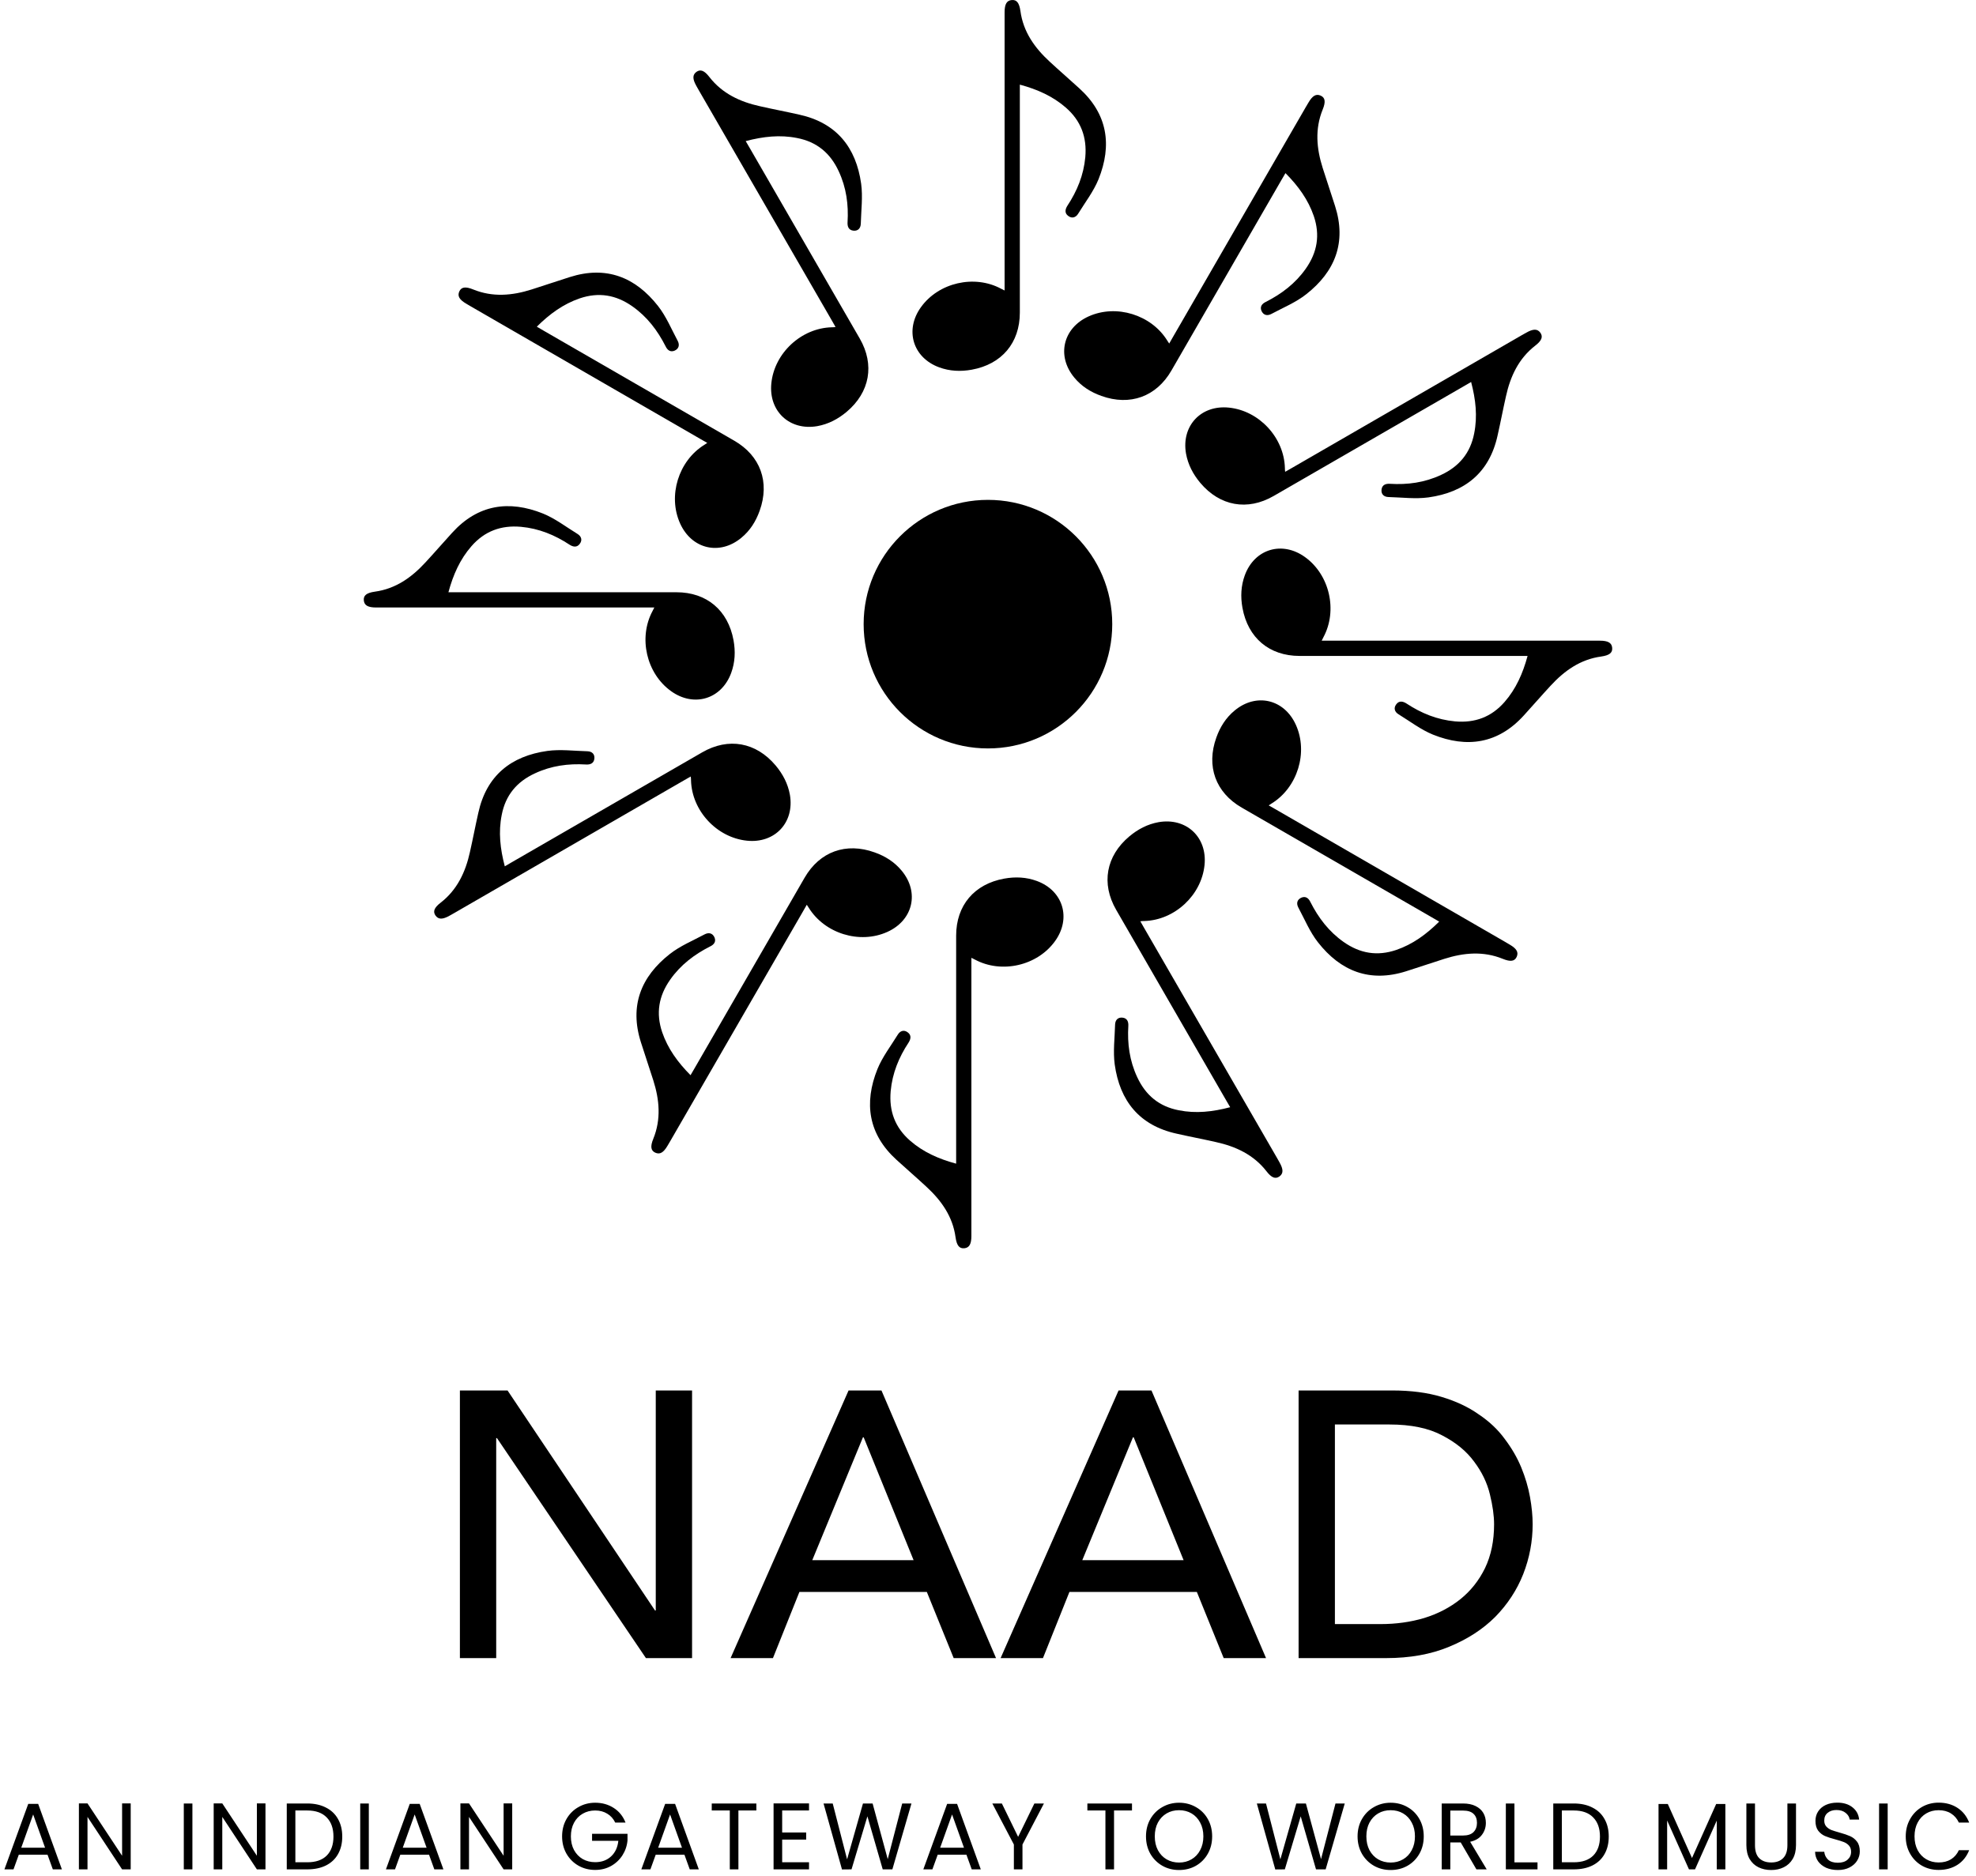 <svg width="199" height="189" viewBox="0 0 199 189" fill="none" xmlns="http://www.w3.org/2000/svg">
<path d="M101.171 29.266V28.493C101.171 19.592 101.171 10.679 101.171 1.778C101.171 1.599 101.171 1.421 101.171 1.242C101.171 0.421 101.385 0.052 101.885 0.005C102.385 -0.043 102.647 0.278 102.766 1.111C103.051 3.206 104.194 4.812 105.705 6.204C106.693 7.121 107.716 8.001 108.704 8.906C111.548 11.488 112.012 14.617 110.631 18.057C110.132 19.282 109.287 20.377 108.585 21.519C108.347 21.912 107.954 22.043 107.573 21.745C107.204 21.472 107.264 21.091 107.49 20.734C108.478 19.235 109.132 17.64 109.299 15.831C109.477 13.82 108.858 12.166 107.347 10.845C106.026 9.691 104.467 9.001 102.706 8.525C102.706 8.858 102.706 9.108 102.706 9.358C102.706 16.736 102.706 24.113 102.706 31.491C102.706 34.538 100.885 36.692 97.863 37.239C96.744 37.441 95.65 37.394 94.579 37.001C91.925 36.025 91.092 33.241 92.746 30.944C94.531 28.457 98.137 27.636 100.826 29.088C100.909 29.135 100.993 29.171 101.159 29.254L101.171 29.266Z" fill="black"/>
<path d="M84.142 32.931L83.762 32.265C79.311 24.554 74.861 16.843 70.398 9.132C70.303 8.977 70.22 8.822 70.136 8.668C69.732 7.954 69.732 7.537 70.136 7.24C70.541 6.954 70.934 7.097 71.445 7.763C72.742 9.429 74.539 10.262 76.538 10.702C77.847 11 79.18 11.25 80.489 11.547C84.238 12.368 86.213 14.844 86.725 18.509C86.903 19.818 86.725 21.186 86.689 22.531C86.677 22.995 86.403 23.292 85.927 23.233C85.463 23.173 85.332 22.816 85.356 22.4C85.463 20.615 85.237 18.901 84.464 17.247C83.619 15.415 82.25 14.284 80.275 13.903C78.549 13.558 76.86 13.749 75.099 14.213C75.265 14.498 75.384 14.713 75.515 14.927C79.204 21.317 82.893 27.707 86.582 34.097C88.105 36.739 87.605 39.512 85.261 41.487C84.392 42.213 83.428 42.725 82.298 42.927C79.513 43.403 77.395 41.416 77.681 38.607C77.99 35.561 80.691 33.05 83.762 32.967C83.857 32.967 83.94 32.967 84.13 32.943L84.142 32.931Z" fill="black"/>
<path d="M71.232 44.617L70.566 44.236C62.855 39.785 55.144 35.335 47.432 30.873C47.278 30.777 47.123 30.694 46.968 30.599C46.254 30.182 46.052 29.825 46.254 29.361C46.457 28.909 46.873 28.838 47.659 29.159C49.622 29.956 51.586 29.778 53.537 29.159C54.822 28.754 56.096 28.314 57.381 27.91C61.046 26.743 63.985 27.91 66.27 30.825C67.091 31.872 67.615 33.145 68.245 34.324C68.459 34.728 68.388 35.121 67.936 35.323C67.507 35.502 67.21 35.264 67.031 34.883C66.222 33.288 65.175 31.908 63.688 30.861C62.034 29.695 60.296 29.409 58.392 30.052C56.726 30.623 55.358 31.622 54.061 32.907C54.346 33.074 54.56 33.193 54.775 33.324C61.165 37.013 67.555 40.702 73.945 44.391C76.587 45.914 77.539 48.568 76.504 51.447C76.123 52.518 75.54 53.447 74.659 54.172C72.482 55.981 69.661 55.315 68.495 52.733C67.234 49.948 68.329 46.414 70.935 44.807C71.018 44.76 71.089 44.7 71.244 44.605L71.232 44.617Z" fill="black"/>
<path d="M65.901 61.193H65.127C56.226 61.193 47.313 61.193 38.412 61.193C38.234 61.193 38.055 61.193 37.877 61.193C37.056 61.193 36.687 60.979 36.639 60.479C36.592 59.98 36.913 59.718 37.746 59.599C39.84 59.313 41.447 58.171 42.839 56.659C43.755 55.672 44.636 54.648 45.54 53.661C48.123 50.817 51.252 50.353 54.691 51.733C55.917 52.233 57.012 53.078 58.154 53.78C58.547 54.018 58.678 54.41 58.38 54.791C58.107 55.16 57.726 55.101 57.369 54.874C55.869 53.887 54.275 53.232 52.466 53.066C50.455 52.887 48.801 53.506 47.48 55.017C46.326 56.338 45.636 57.897 45.16 59.658C45.493 59.658 45.743 59.658 45.993 59.658C53.37 59.658 60.748 59.658 68.126 59.658C71.172 59.658 73.326 61.479 73.874 64.501C74.076 65.62 74.028 66.715 73.636 67.786C72.66 70.439 69.875 71.272 67.579 69.618C65.092 67.833 64.271 64.228 65.722 61.538C65.77 61.455 65.806 61.372 65.889 61.205L65.901 61.193Z" fill="black"/>
<path d="M69.555 78.222L68.888 78.603C61.177 83.053 53.466 87.504 45.755 91.966C45.601 92.061 45.446 92.145 45.291 92.228C44.577 92.633 44.161 92.633 43.863 92.228C43.578 91.823 43.72 91.431 44.387 90.919C46.053 89.622 46.886 87.825 47.326 85.826C47.623 84.517 47.873 83.184 48.171 81.875C48.992 78.127 51.467 76.151 55.132 75.64C56.441 75.461 57.81 75.64 59.154 75.675C59.618 75.687 59.916 75.961 59.856 76.437C59.797 76.901 59.44 77.032 59.023 77.008C57.239 76.901 55.525 77.127 53.871 77.901C52.038 78.746 50.908 80.114 50.527 82.089C50.182 83.815 50.372 85.505 50.837 87.266C51.122 87.099 51.336 86.98 51.55 86.849C57.941 83.16 64.331 79.471 70.721 75.782C73.363 74.259 76.135 74.759 78.111 77.103C78.837 77.972 79.348 78.936 79.551 80.066C80.027 82.851 78.039 84.969 75.231 84.684C72.185 84.374 69.674 81.673 69.591 78.603C69.591 78.508 69.591 78.424 69.567 78.234L69.555 78.222Z" fill="black"/>
<path d="M81.252 91.133L80.871 91.8C76.42 99.511 71.97 107.222 67.507 114.933C67.412 115.087 67.329 115.242 67.234 115.397C66.817 116.111 66.46 116.313 65.996 116.111C65.544 115.909 65.473 115.492 65.794 114.707C66.591 112.743 66.413 110.78 65.794 108.828C65.389 107.543 64.949 106.27 64.544 104.985C63.378 101.319 64.544 98.38 67.46 96.095C68.507 95.274 69.78 94.751 70.958 94.12C71.363 93.906 71.756 93.977 71.958 94.429C72.136 94.858 71.898 95.155 71.518 95.334C69.923 96.143 68.543 97.19 67.496 98.678C66.329 100.332 66.044 102.069 66.686 103.973C67.258 105.639 68.257 107.008 69.542 108.305C69.709 108.019 69.828 107.805 69.959 107.591C73.648 101.2 77.337 94.81 81.026 88.42C82.549 85.778 85.203 84.826 88.082 85.862C89.153 86.242 90.081 86.826 90.807 87.706C92.616 89.884 91.95 92.704 89.367 93.87C86.583 95.132 83.049 94.037 81.442 91.431C81.394 91.347 81.335 91.276 81.24 91.121L81.252 91.133Z" fill="black"/>
<path d="M97.827 96.476V97.249C97.827 106.151 97.827 115.063 97.827 123.964C97.827 124.143 97.827 124.322 97.827 124.5C97.827 125.321 97.613 125.69 97.113 125.738C96.613 125.785 96.351 125.464 96.232 124.631C95.947 122.537 94.804 120.93 93.293 119.538C92.305 118.621 91.282 117.741 90.294 116.837C87.45 114.254 86.986 111.125 88.367 107.686C88.866 106.46 89.711 105.365 90.413 104.223C90.651 103.83 91.044 103.699 91.425 103.997C91.794 104.27 91.734 104.651 91.508 105.008C90.52 106.508 89.866 108.102 89.699 109.911C89.521 111.922 90.14 113.576 91.651 114.897C92.972 116.051 94.531 116.741 96.292 117.217C96.292 116.884 96.292 116.634 96.292 116.384C96.292 109.006 96.292 101.629 96.292 94.251C96.292 91.204 98.112 89.05 101.135 88.503C102.254 88.301 103.348 88.348 104.419 88.741C107.073 89.717 107.906 92.501 106.252 94.798C104.467 97.285 100.861 98.106 98.172 96.654C98.089 96.607 98.005 96.571 97.839 96.488L97.827 96.476Z" fill="black"/>
<path d="M114.846 92.811L115.227 93.478C119.677 101.189 124.128 108.9 128.59 116.611C128.685 116.766 128.769 116.92 128.852 117.075C129.256 117.789 129.256 118.205 128.852 118.503C128.447 118.788 128.055 118.646 127.543 117.979C126.246 116.313 124.449 115.48 122.45 115.04C121.141 114.743 119.808 114.493 118.499 114.195C114.751 113.374 112.775 110.899 112.263 107.234C112.085 105.925 112.263 104.556 112.299 103.212C112.311 102.748 112.585 102.45 113.061 102.51C113.525 102.569 113.656 102.926 113.632 103.343C113.525 105.128 113.751 106.841 114.524 108.495C115.369 110.328 116.738 111.458 118.713 111.839C120.439 112.184 122.128 111.994 123.89 111.53C123.723 111.244 123.604 111.03 123.473 110.816C119.784 104.425 116.095 98.035 112.406 91.645C110.883 89.003 111.383 86.231 113.727 84.255C114.596 83.529 115.56 83.018 116.69 82.815C119.475 82.339 121.593 84.327 121.307 87.135C120.998 90.181 118.297 92.692 115.227 92.775C115.131 92.775 115.048 92.775 114.858 92.799L114.846 92.811Z" fill="black"/>
<path d="M127.767 81.126L128.433 81.506C136.144 85.957 143.855 90.407 151.567 94.87C151.721 94.965 151.876 95.048 152.031 95.144C152.745 95.56 152.947 95.917 152.745 96.381C152.542 96.833 152.126 96.905 151.34 96.583C149.377 95.786 147.414 95.965 145.462 96.583C144.177 96.988 142.904 97.428 141.618 97.833C137.953 98.999 135.014 97.833 132.729 94.917C131.908 93.87 131.385 92.597 130.754 91.419C130.54 91.014 130.611 90.622 131.063 90.419C131.492 90.241 131.789 90.479 131.968 90.86C132.777 92.454 133.824 93.835 135.311 94.882C136.966 96.048 138.703 96.334 140.607 95.691C142.273 95.12 143.641 94.12 144.938 92.835C144.653 92.668 144.439 92.549 144.224 92.418C137.834 88.73 131.444 85.041 125.054 81.352C122.412 79.829 121.46 77.175 122.495 74.295C122.876 73.224 123.459 72.296 124.34 71.57C126.518 69.761 129.338 70.428 130.504 73.01C131.765 75.794 130.671 79.329 128.064 80.935C127.981 80.983 127.91 81.042 127.755 81.138L127.767 81.126Z" fill="black"/>
<path d="M133.099 64.537H133.872C142.773 64.537 151.686 64.537 160.587 64.537C160.766 64.537 160.944 64.537 161.123 64.537C161.944 64.537 162.313 64.751 162.36 65.251C162.408 65.751 162.087 66.013 161.254 66.132C159.159 66.417 157.553 67.559 156.16 69.071C155.244 70.058 154.364 71.082 153.459 72.07C150.877 74.913 147.747 75.378 144.308 73.997C143.083 73.498 141.988 72.653 140.845 71.951C140.453 71.713 140.322 71.32 140.619 70.939C140.893 70.57 141.274 70.63 141.631 70.856C143.13 71.843 144.725 72.498 146.534 72.665C148.545 72.843 150.199 72.224 151.52 70.713C152.674 69.392 153.364 67.833 153.84 66.072C153.507 66.072 153.257 66.072 153.007 66.072C145.629 66.072 138.251 66.072 130.873 66.072C127.827 66.072 125.673 64.251 125.126 61.229C124.924 60.11 124.971 59.015 125.364 57.944C126.34 55.291 129.124 54.458 131.421 56.112C133.908 57.897 134.729 61.502 133.277 64.192C133.23 64.275 133.194 64.358 133.111 64.525L133.099 64.537Z" fill="black"/>
<path d="M129.435 47.52L130.102 47.14C137.813 42.689 145.524 38.239 153.235 33.776C153.39 33.681 153.544 33.598 153.699 33.514C154.413 33.11 154.829 33.11 155.127 33.514C155.413 33.919 155.27 34.312 154.603 34.823C152.937 36.12 152.104 37.917 151.664 39.916C151.367 41.225 151.117 42.558 150.819 43.867C149.998 47.616 147.523 49.591 143.858 50.103C142.549 50.281 141.18 50.103 139.836 50.067C139.372 50.055 139.074 49.781 139.134 49.305C139.193 48.841 139.55 48.71 139.967 48.734C141.752 48.841 143.465 48.615 145.119 47.842C146.952 46.997 148.082 45.628 148.463 43.653C148.808 41.928 148.618 40.238 148.154 38.477C147.868 38.643 147.654 38.762 147.44 38.893C141.049 42.582 134.659 46.271 128.269 49.96C125.627 51.483 122.855 50.983 120.879 48.639C120.153 47.77 119.642 46.806 119.439 45.676C118.963 42.891 120.951 40.773 123.759 41.059C126.805 41.368 129.316 44.069 129.4 47.14C129.4 47.235 129.4 47.318 129.423 47.508L129.435 47.52Z" fill="black"/>
<path d="M117.747 34.609L118.128 33.943C122.578 26.232 127.029 18.521 131.491 10.81C131.587 10.655 131.67 10.5 131.765 10.346C132.182 9.632 132.539 9.429 133.003 9.632C133.455 9.834 133.526 10.25 133.205 11.036C132.408 12.999 132.586 14.963 133.205 16.914C133.61 18.2 134.05 19.473 134.454 20.758C135.621 24.423 134.454 27.362 131.539 29.647C130.492 30.468 129.219 30.992 128.04 31.622C127.636 31.837 127.243 31.765 127.041 31.313C126.862 30.885 127.1 30.587 127.481 30.409C129.076 29.599 130.456 28.552 131.503 27.065C132.669 25.411 132.955 23.673 132.312 21.769C131.741 20.104 130.742 18.735 129.457 17.438C129.29 17.724 129.171 17.938 129.04 18.152C125.351 24.542 121.662 30.932 117.973 37.322C116.45 39.964 113.796 40.916 110.917 39.881C109.846 39.5 108.918 38.917 108.192 38.036C106.383 35.859 107.049 33.038 109.631 31.872C112.416 30.611 115.95 31.706 117.557 34.312C117.604 34.395 117.664 34.467 117.759 34.621L117.747 34.609Z" fill="black"/>
<path d="M99.495 75.39C106.409 75.39 112.013 69.785 112.013 62.871C112.013 55.957 106.409 50.352 99.495 50.352C92.581 50.352 86.976 55.957 86.976 62.871C86.976 69.785 92.581 75.39 99.495 75.39Z" fill="black"/>
<path d="M46.316 140.062H51.114L65.965 162.224H66.041V140.062H69.697V167.022H65.051L50.048 144.86H49.972V167.022H46.316V140.062ZM85.458 140.062H88.771L100.309 167.022H96.044L93.34 160.358H80.508L77.842 167.022H73.577L85.458 140.062ZM92.008 157.159L86.981 144.784H86.905L81.802 157.159H92.008ZM112.65 140.062H115.963L127.501 167.022H123.237L120.533 160.358H107.7L105.035 167.022H100.77L112.65 140.062ZM119.2 157.159L114.174 144.784H114.097L108.995 157.159H119.2ZM130.78 140.062H140.186C142.09 140.062 143.752 140.278 145.174 140.709C146.621 141.141 147.865 141.725 148.906 142.461C149.972 143.172 150.848 143.997 151.533 144.936C152.244 145.875 152.803 146.84 153.209 147.83C153.615 148.82 153.907 149.81 154.085 150.8C154.262 151.79 154.351 152.704 154.351 153.542C154.351 155.268 154.034 156.944 153.399 158.568C152.765 160.168 151.825 161.602 150.581 162.871C149.337 164.115 147.789 165.118 145.936 165.88C144.108 166.641 141.988 167.022 139.576 167.022H130.78V140.062ZM134.436 163.595H139.043C140.592 163.595 142.052 163.392 143.422 162.986C144.819 162.554 146.037 161.919 147.078 161.082C148.119 160.244 148.944 159.203 149.553 157.959C150.162 156.69 150.467 155.217 150.467 153.542C150.467 152.679 150.327 151.676 150.048 150.534C149.769 149.366 149.236 148.262 148.449 147.221C147.687 146.18 146.621 145.304 145.25 144.593C143.879 143.857 142.102 143.489 139.919 143.489H134.436V163.595Z" fill="black"/>
<path d="M4.787 186.826H1.893L1.36 188.302H0.446L2.845 181.705H3.844L6.234 188.302H5.32L4.787 186.826ZM4.539 186.122L3.34 182.771L2.14 186.122H4.539ZM13.163 188.302H12.296L8.812 183.018V188.302H7.946V181.657H8.812L12.296 186.931V181.657H13.163V188.302ZM19.377 181.666V188.302H18.51V181.666H19.377ZM26.736 188.302H25.87L22.386 183.018V188.302H21.52V181.657H22.386L25.87 186.931V181.657H26.736V188.302ZM30.945 181.666C31.669 181.666 32.294 181.803 32.821 182.076C33.354 182.342 33.76 182.726 34.039 183.228C34.325 183.729 34.468 184.319 34.468 184.998C34.468 185.677 34.325 186.268 34.039 186.769C33.76 187.264 33.354 187.645 32.821 187.911C32.294 188.172 31.669 188.302 30.945 188.302H28.88V181.666H30.945ZM30.945 187.588C31.802 187.588 32.456 187.362 32.906 186.912C33.357 186.455 33.582 185.817 33.582 184.998C33.582 184.173 33.354 183.529 32.897 183.066C32.446 182.603 31.796 182.371 30.945 182.371H29.746V187.588H30.945ZM37.143 181.666V188.302H36.277V181.666H37.143ZM43.208 186.826H40.314L39.781 188.302H38.867L41.266 181.705H42.266L44.655 188.302H43.741L43.208 186.826ZM42.961 186.122L41.761 182.771L40.562 186.122H42.961ZM51.584 188.302H50.718L47.233 183.018V188.302H46.367V181.657H47.233L50.718 186.931V181.657H51.584V188.302ZM61.958 183.589C61.774 183.202 61.507 182.904 61.158 182.695C60.809 182.479 60.403 182.371 59.94 182.371C59.476 182.371 59.057 182.479 58.683 182.695C58.315 182.904 58.023 183.209 57.807 183.608C57.598 184.002 57.493 184.459 57.493 184.979C57.493 185.5 57.598 185.957 57.807 186.35C58.023 186.744 58.315 187.048 58.683 187.264C59.057 187.474 59.476 187.578 59.94 187.578C60.587 187.578 61.12 187.385 61.539 186.998C61.958 186.61 62.202 186.087 62.272 185.427H59.626V184.722H63.195V185.389C63.145 185.934 62.973 186.436 62.681 186.893C62.389 187.343 62.005 187.702 61.529 187.969C61.053 188.229 60.523 188.359 59.94 188.359C59.324 188.359 58.762 188.216 58.255 187.93C57.747 187.639 57.344 187.236 57.046 186.721C56.754 186.207 56.608 185.627 56.608 184.979C56.608 184.332 56.754 183.751 57.046 183.237C57.344 182.717 57.747 182.314 58.255 182.028C58.762 181.736 59.324 181.59 59.94 181.59C60.644 181.59 61.266 181.765 61.806 182.114C62.351 182.463 62.748 182.955 62.995 183.589H61.958ZM68.929 186.826H66.035L65.502 188.302H64.588L66.987 181.705H67.987L70.376 188.302H69.463L68.929 186.826ZM68.682 186.122L67.482 182.771L66.283 186.122H68.682ZM76.172 181.666V182.371H74.364V188.302H73.497V182.371H71.679V181.666H76.172ZM78.771 182.371V184.589H81.189V185.303H78.771V187.588H81.475V188.302H77.905V181.657H81.475V182.371H78.771ZM91.792 181.666L89.869 188.302H88.898L87.355 182.961L85.756 188.302L84.795 188.311L82.938 181.666H83.862L85.309 187.293L86.908 181.666H87.879L89.402 187.274L90.859 181.666H91.792ZM97.328 186.826H94.434L93.901 188.302H92.987L95.386 181.705H96.386L98.775 188.302H97.861L97.328 186.826ZM97.081 186.122L95.881 182.771L94.682 186.122H97.081ZM105.133 181.666L102.972 185.798V188.302H102.106V185.798L99.935 181.666H100.897L102.534 185.027L104.171 181.666H105.133ZM114.001 181.666V182.371H112.193V188.302H111.326V182.371H109.508V181.666H114.001ZM118.742 188.368C118.127 188.368 117.565 188.226 117.057 187.94C116.55 187.648 116.147 187.245 115.848 186.731C115.556 186.211 115.411 185.627 115.411 184.979C115.411 184.332 115.556 183.751 115.848 183.237C116.147 182.717 116.55 182.314 117.057 182.028C117.565 181.736 118.127 181.59 118.742 181.59C119.364 181.59 119.929 181.736 120.437 182.028C120.945 182.314 121.345 182.714 121.636 183.228C121.928 183.742 122.074 184.326 122.074 184.979C122.074 185.633 121.928 186.217 121.636 186.731C121.345 187.245 120.945 187.648 120.437 187.94C119.929 188.226 119.364 188.368 118.742 188.368ZM118.742 187.616C119.206 187.616 119.621 187.508 119.99 187.293C120.364 187.077 120.656 186.769 120.865 186.369C121.081 185.969 121.189 185.506 121.189 184.979C121.189 184.446 121.081 183.983 120.865 183.589C120.656 183.19 120.367 182.882 119.999 182.666C119.631 182.45 119.212 182.342 118.742 182.342C118.273 182.342 117.854 182.45 117.486 182.666C117.118 182.882 116.826 183.19 116.61 183.589C116.401 183.983 116.296 184.446 116.296 184.979C116.296 185.506 116.401 185.969 116.61 186.369C116.826 186.769 117.118 187.077 117.486 187.293C117.86 187.508 118.279 187.616 118.742 187.616ZM135.428 181.666L133.505 188.302H132.534L130.992 182.961L129.393 188.302L128.431 188.311L126.575 181.666H127.498L128.945 187.293L130.545 181.666H131.516L133.039 187.274L134.495 181.666H135.428ZM140.051 188.368C139.435 188.368 138.874 188.226 138.366 187.94C137.858 187.648 137.455 187.245 137.157 186.731C136.865 186.211 136.719 185.627 136.719 184.979C136.719 184.332 136.865 183.751 137.157 183.237C137.455 182.717 137.858 182.314 138.366 182.028C138.874 181.736 139.435 181.59 140.051 181.59C140.673 181.59 141.238 181.736 141.745 182.028C142.253 182.314 142.653 182.714 142.945 183.228C143.237 183.742 143.383 184.326 143.383 184.979C143.383 185.633 143.237 186.217 142.945 186.731C142.653 187.245 142.253 187.648 141.745 187.94C141.238 188.226 140.673 188.368 140.051 188.368ZM140.051 187.616C140.514 187.616 140.93 187.508 141.298 187.293C141.672 187.077 141.964 186.769 142.174 186.369C142.39 185.969 142.497 185.506 142.497 184.979C142.497 184.446 142.39 183.983 142.174 183.589C141.964 183.19 141.676 182.882 141.307 182.666C140.939 182.45 140.521 182.342 140.051 182.342C139.581 182.342 139.162 182.45 138.794 182.666C138.426 182.882 138.134 183.19 137.918 183.589C137.709 183.983 137.604 184.446 137.604 184.979C137.604 185.506 137.709 185.969 137.918 186.369C138.134 186.769 138.426 187.077 138.794 187.293C139.169 187.508 139.588 187.616 140.051 187.616ZM148.687 188.302L147.106 185.589H146.059V188.302H145.193V181.666H147.335C147.836 181.666 148.258 181.752 148.601 181.923C148.95 182.095 149.21 182.326 149.382 182.618C149.553 182.91 149.639 183.244 149.639 183.618C149.639 184.075 149.505 184.478 149.239 184.827C148.979 185.176 148.585 185.408 148.058 185.522L149.724 188.302H148.687ZM146.059 184.894H147.335C147.804 184.894 148.157 184.779 148.391 184.551C148.626 184.316 148.744 184.005 148.744 183.618C148.744 183.225 148.626 182.92 148.391 182.704C148.163 182.488 147.811 182.38 147.335 182.38H146.059V184.894ZM152.517 187.597H154.84V188.302H151.651V181.666H152.517V187.597ZM158.492 181.666C159.216 181.666 159.841 181.803 160.368 182.076C160.901 182.342 161.307 182.726 161.586 183.228C161.872 183.729 162.015 184.319 162.015 184.998C162.015 185.677 161.872 186.268 161.586 186.769C161.307 187.264 160.901 187.645 160.368 187.911C159.841 188.172 159.216 188.302 158.492 188.302H156.427V181.666H158.492ZM158.492 187.588C159.349 187.588 160.003 187.362 160.454 186.912C160.904 186.455 161.129 185.817 161.129 184.998C161.129 184.173 160.901 183.529 160.444 183.066C159.993 182.603 159.343 182.371 158.492 182.371H157.293V187.588H158.492ZM173.759 181.714V188.302H172.892V183.39L170.703 188.302H170.094L167.895 183.38V188.302H167.028V181.714H167.961L170.398 187.159L172.835 181.714H173.759ZM176.742 181.666V185.865C176.742 186.455 176.884 186.893 177.17 187.178C177.462 187.464 177.865 187.607 178.379 187.607C178.887 187.607 179.283 187.464 179.569 187.178C179.861 186.893 180.007 186.455 180.007 185.865V181.666H180.873V185.855C180.873 186.407 180.762 186.874 180.54 187.255C180.318 187.629 180.016 187.908 179.636 188.092C179.261 188.276 178.839 188.368 178.369 188.368C177.9 188.368 177.475 188.276 177.094 188.092C176.719 187.908 176.421 187.629 176.199 187.255C175.983 186.874 175.875 186.407 175.875 185.855V181.666H176.742ZM185.089 188.368C184.651 188.368 184.257 188.292 183.908 188.14C183.565 187.981 183.296 187.765 183.099 187.493C182.902 187.213 182.801 186.893 182.794 186.531H183.718C183.749 186.842 183.876 187.105 184.099 187.321C184.327 187.531 184.657 187.635 185.089 187.635C185.501 187.635 185.825 187.534 186.06 187.331C186.301 187.121 186.421 186.855 186.421 186.531C186.421 186.277 186.352 186.071 186.212 185.912C186.072 185.754 185.898 185.633 185.688 185.551C185.479 185.468 185.196 185.379 184.841 185.284C184.403 185.17 184.051 185.055 183.784 184.941C183.524 184.827 183.299 184.649 183.108 184.408C182.924 184.161 182.832 183.831 182.832 183.418C182.832 183.056 182.924 182.736 183.108 182.457C183.293 182.177 183.55 181.962 183.88 181.809C184.216 181.657 184.6 181.581 185.031 181.581C185.653 181.581 186.161 181.736 186.555 182.047C186.954 182.358 187.18 182.771 187.231 183.285H186.279C186.247 183.031 186.114 182.809 185.879 182.618C185.644 182.422 185.333 182.323 184.946 182.323C184.584 182.323 184.289 182.419 184.06 182.609C183.832 182.793 183.718 183.053 183.718 183.39C183.718 183.631 183.784 183.827 183.918 183.98C184.057 184.132 184.225 184.249 184.422 184.332C184.625 184.408 184.908 184.497 185.269 184.599C185.707 184.719 186.06 184.84 186.326 184.96C186.593 185.075 186.821 185.255 187.012 185.503C187.202 185.744 187.297 186.074 187.297 186.493C187.297 186.817 187.212 187.121 187.04 187.407C186.869 187.692 186.615 187.924 186.279 188.102C185.942 188.28 185.546 188.368 185.089 188.368ZM190.105 181.666V188.302H189.238V181.666H190.105ZM191.924 184.979C191.924 184.332 192.07 183.751 192.362 183.237C192.654 182.717 193.05 182.311 193.552 182.019C194.06 181.727 194.621 181.581 195.237 181.581C195.96 181.581 196.592 181.755 197.131 182.104C197.671 182.453 198.064 182.948 198.312 183.589H197.274C197.09 183.19 196.823 182.882 196.474 182.666C196.132 182.45 195.719 182.342 195.237 182.342C194.774 182.342 194.358 182.45 193.99 182.666C193.622 182.882 193.333 183.19 193.123 183.589C192.914 183.983 192.809 184.446 192.809 184.979C192.809 185.506 192.914 185.969 193.123 186.369C193.333 186.763 193.622 187.067 193.99 187.283C194.358 187.499 194.774 187.607 195.237 187.607C195.719 187.607 196.132 187.502 196.474 187.293C196.823 187.077 197.09 186.769 197.274 186.369H198.312C198.064 187.004 197.671 187.496 197.131 187.845C196.592 188.188 195.96 188.359 195.237 188.359C194.621 188.359 194.06 188.216 193.552 187.93C193.05 187.639 192.654 187.236 192.362 186.721C192.07 186.207 191.924 185.627 191.924 184.979Z" fill="black"/>
</svg>
